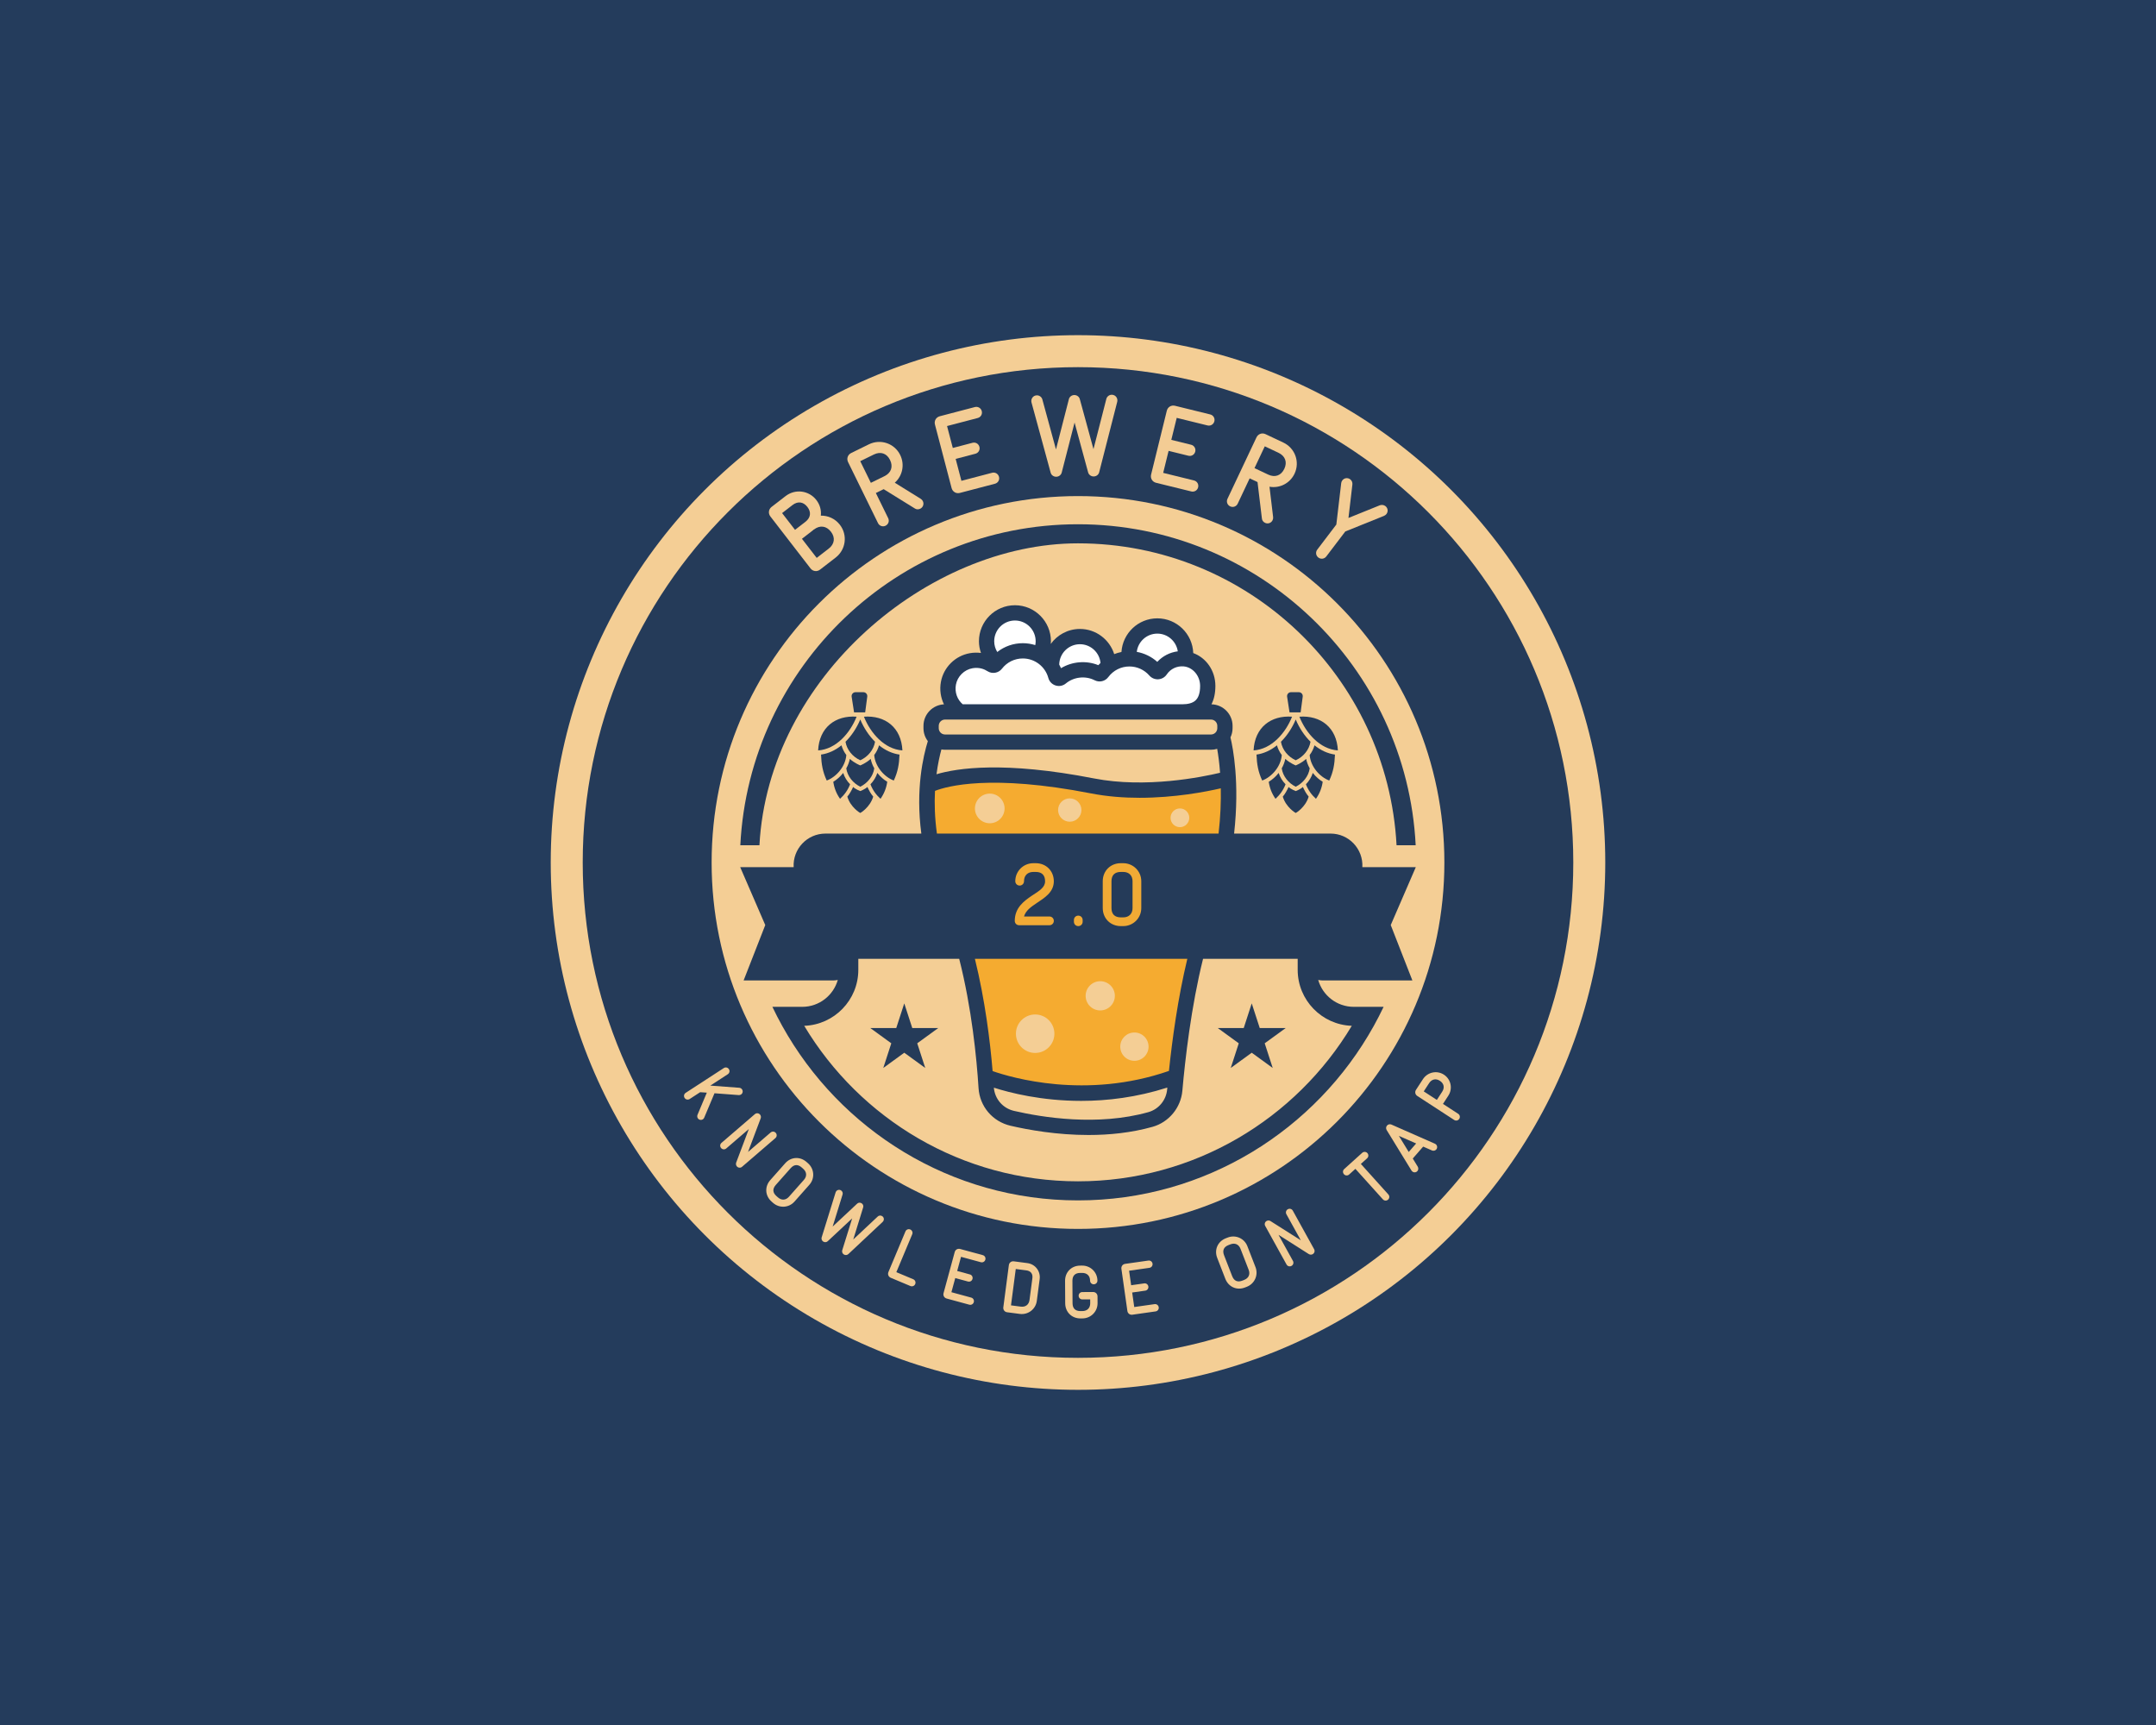 <?xml version="1.0" encoding="UTF-8" standalone="no" ?>
<!DOCTYPE svg PUBLIC "-//W3C//DTD SVG 1.1//EN" "http://www.w3.org/Graphics/SVG/1.1/DTD/svg11.dtd">
<svg xmlns="http://www.w3.org/2000/svg" xmlns:xlink="http://www.w3.org/1999/xlink" version="1.1" width="1280" height="1024" viewBox="0 0 1280 1024" xml:space="preserve">
<desc>Created with Fabric.js 5.3.0</desc>
<defs>
</defs>
<g transform="matrix(1 0 0 1 640 512)" id="background-logo"  >
<rect style="stroke: none; stroke-width: 0; stroke-dasharray: none; stroke-linecap: butt; stroke-dashoffset: 0; stroke-linejoin: miter; stroke-miterlimit: 4; fill: rgb(36,60,92); fill-rule: nonzero; opacity: 1;"  paint-order="stroke"  x="-640" y="-512" rx="0" ry="0" width="1280" height="1024" />
</g>
<g transform="matrix(1.921 0 0 1.921 640 512)" id="logo-logo"  >
<g style=""  paint-order="stroke"   >
		<g transform="matrix(0.657 0 0 0.657 0 0)"  >
<circle style="stroke: none; stroke-width: 1; stroke-dasharray: none; stroke-linecap: butt; stroke-dashoffset: 0; stroke-linejoin: miter; stroke-miterlimit: 4; fill: rgb(244,206,149); fill-rule: nonzero; opacity: 1;"  paint-order="stroke"  cx="0" cy="0" r="248.028" />
</g>
		<g transform="matrix(0.657 0 0 0.657 -0.108 22)"  >
<path style="stroke: none; stroke-width: 1; stroke-dasharray: none; stroke-linecap: butt; stroke-dashoffset: 0; stroke-linejoin: miter; stroke-miterlimit: 4; fill: rgb(245,171,48); fill-rule: nonzero; opacity: 1;"  paint-order="stroke"  transform=" translate(-349.835, -383.468)" d="M 420.784 311.611 L 367.269 316.056 L 302.469 309.217 L 278.874 314.175 C 278.874 314.175 280.755 360.339 292.381 378.804 C 304.008 397.269 307.598 451.639 307.598 451.639 C 353.419 465.318 395.992 451.639 395.992 451.639 C 395.992 451.639 397.032 416.993 409.328 381.711 C 421.625 346.428 420.784 311.611 420.784 311.611 z M 308.49 331.528 C 304.638 331.528 301.516 328.406 301.516 324.555 C 301.516 320.704 304.638 317.582 308.49 317.582 C 312.341 317.582 315.463 320.704 315.463 324.555 C 315.463 328.406 312.341 331.528 308.49 331.528 z M 329.844 439.556 C 324.848 439.556 320.797 435.505 320.797 430.508 C 320.797 425.511 324.848 421.46 329.844 421.46 C 334.842 421.46 338.892 425.511 338.892 430.508 C 338.892 435.505 334.842 439.556 329.844 439.556 z M 346.118 330.798 C 343.086 330.798 340.628 328.34 340.628 325.308 C 340.628 322.276 343.086 319.818 346.118 319.818 C 349.15 319.818 351.608 322.276 351.608 325.308 C 351.608 328.34 349.15 330.798 346.118 330.798 z M 360.463 419.562 C 356.667 419.562 353.591 416.486 353.591 412.69 C 353.591 408.895 356.667 405.818 360.463 405.818 C 364.258 405.818 367.335 408.895 367.335 412.69 C 367.335 416.486 364.258 419.562 360.463 419.562 z M 376.531 443.252 C 372.855 443.252 369.874 440.272 369.874 436.595 C 369.874 432.918 372.855 429.938 376.531 429.938 C 380.208 429.938 383.188 432.918 383.188 436.595 C 383.188 440.272 380.208 443.252 376.531 443.252 z M 397.938 333.362 C 395.505 333.362 393.534 331.391 393.534 328.959 C 393.534 326.527 395.505 324.555 397.938 324.555 C 400.37 324.555 402.342 326.527 402.342 328.959 C 402.342 331.391 400.37 333.362 397.938 333.362 z" stroke-linecap="round" />
</g>
		<g transform="matrix(0.657 0 0 0.657 -0.679 -61.82)"  >
<path style="stroke: none; stroke-width: 1; stroke-dasharray: none; stroke-linecap: butt; stroke-dashoffset: 0; stroke-linejoin: miter; stroke-miterlimit: 4; fill: rgb(255,255,255); fill-rule: nonzero; opacity: 1;"  paint-order="stroke"  transform=" translate(-348.967, -255.955)" d="M 294.741 280.086 C 294.484 279.829 284.875 270.908 291.065 261.449 C 297.255 251.991 308.49 255.038 308.49 255.038 C 308.49 255.038 302.435 243.497 311.326 235.376 C 320.216 227.254 332.356 233.409 333.723 250.251 L 339.878 251.448 C 339.878 251.448 344.153 242.899 353.129 244.523 C 362.105 246.147 365.866 255.627 365.866 255.627 L 372.791 252.959 C 372.791 252.959 374.33 236.658 388.435 237.684 C 402.541 238.71 401.002 252.959 401.002 252.959 C 401.002 252.959 411.859 262.943 408.183 275.575 L 406.473 278.205 L 295.852 278.205 L 294.741 280.086 z" stroke-linecap="round" />
</g>
		<g transform="matrix(0.657 0 0 0.657 0 -0)"  >
<path style="stroke: none; stroke-width: 1; stroke-dasharray: none; stroke-linecap: butt; stroke-dashoffset: 0; stroke-linejoin: miter; stroke-miterlimit: 4; fill: rgb(37,59,89); fill-rule: nonzero; opacity: 1;"  paint-order="stroke"  transform=" translate(-350, -350)" d="M 350 117.018 C 221.328 117.018 117.018 221.328 117.018 350 C 117.018 478.672 221.328 582.982 350 582.982 C 478.672 582.982 582.982 478.672 582.982 350 C 582.982 221.328 478.672 117.018 350 117.018 z M 350 522.343 C 254.818 522.343 177.657 445.182 177.657 350 C 177.657 254.818 254.818 177.657 350 177.657 C 445.182 177.657 522.343 254.818 522.343 350 C 522.343 445.182 445.182 522.343 350 522.343 z" stroke-linecap="round" />
</g>
		<g transform="matrix(0.657 0 0 0.657 0 -54.924)"  >
<path style="stroke: none; stroke-width: 1; stroke-dasharray: none; stroke-linecap: butt; stroke-dashoffset: 0; stroke-linejoin: miter; stroke-miterlimit: 4; fill: rgb(37,59,89); fill-rule: nonzero; opacity: 1;"  paint-order="stroke"  transform=" translate(-350, -266.445)" d="M 350 199.927 C 430.046 199.927 495.647 262.922 499.851 341.939 L 508.846 341.939 C 504.634 257.97 434.997 190.951 350 190.951 C 265.003 190.951 195.366 257.97 191.154 341.939 L 200.149 341.939 C 204.353 262.922 279.528 199.927 350 199.927 z" stroke-linecap="round" />
</g>
		<g transform="matrix(0.657 0 0 0.657 0 12.459)"  >
<path style="stroke: none; stroke-width: 1; stroke-dasharray: none; stroke-linecap: butt; stroke-dashoffset: 0; stroke-linejoin: miter; stroke-miterlimit: 4; fill: rgb(37,59,89); fill-rule: nonzero; opacity: 1;"  paint-order="stroke"  transform=" translate(-350, -368.954)" d="M 507.297 405.473 L 497.112 379.415 L 508.907 352.173 L 483.759 352.173 C 484.22 343.596 477.389 336.387 468.799 336.387 L 423.432 336.387 C 426.103 312.439 422.93 296.18 421.717 291.161 C 422.346 289.842 422.709 288.372 422.709 286.816 L 422.709 285.72 C 422.709 280.197 418.27 275.698 412.773 275.585 C 414.003 273.225 414.626 270.332 414.625 266.93 C 414.622 259.792 410.345 253.734 404.211 251.482 C 403.891 242.426 396.445 235.152 387.312 235.152 C 378.348 235.152 371.009 242.159 370.437 250.981 C 369.264 251.207 368.129 251.547 367.03 251.978 C 364.861 245.128 358.463 240.141 350.905 240.141 C 345.254 240.141 340.255 242.934 337.177 247.201 C 337.211 246.774 337.264 246.348 337.264 245.918 C 337.264 236.582 329.67 228.987 320.334 228.987 C 310.998 228.987 303.403 236.582 303.403 245.918 C 303.403 247.828 303.748 249.681 304.359 251.434 C 302.66 251.211 300.918 251.236 299.186 251.535 C 292.258 252.726 286.761 258.166 285.507 265.071 C 284.835 268.776 285.4 272.419 286.949 275.6 C 281.591 275.866 277.31 280.297 277.31 285.72 L 277.31 286.816 C 277.31 289.105 278.08 291.212 279.364 292.912 C 277.222 299.789 273.514 315.604 276.307 336.387 L 231.201 336.387 C 222.611 336.387 215.78 343.596 216.241 352.173 L 191.093 352.173 L 202.888 379.415 L 192.703 405.473 L 234.677 405.473 C 235.474 405.473 236.25 405.383 237.007 405.234 C 234.932 412.521 228.23 417.877 220.287 417.877 L 206.243 417.877 C 207.69 420.924 209.233 423.916 210.865 426.853 C 238.027 475.752 290.209 508.92 350 508.92 C 409.791 508.92 461.973 475.752 489.135 426.853 C 490.767 423.916 492.31 420.924 493.757 417.877 L 479.713 417.877 C 471.77 417.877 465.068 412.521 462.993 405.234 C 463.75 405.383 464.526 405.473 465.323 405.473 L 507.297 405.473 z M 309.829 448.097 C 308.662 434.02 306.283 414.712 301.502 395.289 L 401.43 395.289 C 396.961 413.76 394.296 433.526 392.781 448.021 C 353.643 461.608 318.458 451.119 309.829 448.097 z M 392.02 455.849 C 391.995 456.123 391.966 456.427 391.943 456.696 C 391.498 461.745 387.952 466.047 383.116 467.404 C 359.247 474.103 333.265 469.909 319.902 466.818 C 314.64 465.599 310.87 461.224 310.42 455.896 C 317.953 458.311 332.788 462.114 351.521 462.114 C 363.691 462.114 377.509 460.487 392.02 455.849 z M 387.312 242.333 C 392.206 242.333 396.25 245.963 396.939 250.669 C 393.248 251.134 389.821 252.876 387.293 255.627 C 384.573 253.184 381.231 251.561 377.651 250.919 C 378.231 246.093 382.331 242.333 387.312 242.333 z M 350.905 247.322 C 355.962 247.322 360.115 251.199 360.591 256.134 C 360.241 256.474 359.888 256.81 359.561 257.179 C 353.922 254.873 347.234 255.426 342.02 258.595 C 341.765 258.011 341.472 257.45 341.164 256.899 C 341.258 251.603 345.587 247.322 350.905 247.322 z M 320.334 236.168 C 325.71 236.168 330.083 240.542 330.083 245.918 C 330.083 246.531 330.014 247.141 329.898 247.741 C 328.036 247.156 326.068 246.839 324.043 246.839 C 319.606 246.839 315.422 248.326 312.02 250.987 C 311.096 249.477 310.584 247.736 310.584 245.918 C 310.584 240.542 314.958 236.168 320.334 236.168 z M 292.573 266.355 C 293.278 262.466 296.498 259.282 300.404 258.611 C 303.57 258.066 305.965 259.071 307.415 260.007 C 309.619 261.43 312.606 260.925 314.216 258.85 C 316.596 255.78 320.178 254.02 324.043 254.02 C 329.644 254.02 334.58 257.791 336.047 263.192 C 336.504 264.875 337.778 266.195 339.454 266.725 C 341.127 267.256 342.925 266.905 344.266 265.792 C 348.001 262.684 353.461 262.053 357.815 264.27 C 360.05 265.412 362.756 264.781 364.246 262.787 C 366.625 259.609 370.252 257.787 374.199 257.787 C 377.78 257.787 381.189 259.339 383.556 262.046 C 384.63 263.271 386.168 263.909 387.781 263.813 C 389.406 263.709 390.864 262.866 391.782 261.5 C 393.534 258.893 396.571 257.475 399.721 257.752 C 404.05 258.159 407.442 262.191 407.444 266.933 C 407.445 270.233 406.673 272.568 405.148 273.876 C 403.833 275.003 401.769 275.575 399.015 275.575 L 295.773 275.575 C 293.152 273.313 291.934 269.872 292.573 266.355 z M 284.491 285.72 C 284.491 284.086 285.82 282.756 287.454 282.756 L 412.564 282.756 C 414.198 282.756 415.528 284.086 415.528 285.72 L 415.528 286.816 C 415.528 288.45 414.198 289.781 412.564 289.781 L 287.454 289.781 C 285.82 289.781 284.491 288.45 284.491 286.816 L 284.491 285.72 z M 285.746 296.806 C 286.303 296.901 286.871 296.962 287.454 296.962 L 412.564 296.962 C 413.574 296.962 414.548 296.809 415.47 296.532 C 415.95 299.255 416.486 303.049 416.833 307.785 C 408.296 309.816 381.824 315.19 357.552 310.452 C 315.269 302.203 293.097 305.602 283.436 308.482 C 284.078 303.578 284.975 299.624 285.746 296.806 z M 282.73 316.306 C 288.325 314.105 309.003 308.295 356.177 317.5 C 363.821 318.992 371.586 319.556 378.976 319.556 C 395.497 319.556 410.108 316.729 417.17 315.097 C 417.294 321.195 417.044 328.356 416.128 336.387 L 283.637 336.387 C 282.597 328.972 282.425 322.2 282.73 316.306 z M 478.791 426.806 C 452.545 470.577 404.645 499.944 350 499.944 C 295.355 499.944 247.455 470.577 221.209 426.806 C 235.322 426.315 246.66 414.712 246.66 400.48 L 246.66 395.289 L 294.119 395.289 C 300.005 418.482 302.316 441.855 303.216 456.091 C 303.763 464.732 309.817 471.853 318.282 473.813 C 326.764 475.779 340.104 478.158 354.945 478.158 C 364.654 478.158 375.006 477.139 385.057 474.318 C 392.749 472.158 398.391 465.33 399.095 457.327 C 400.382 442.709 403.218 417.76 408.826 395.289 L 453.34 395.289 L 453.34 400.48 C 453.34 414.712 464.678 426.315 478.791 426.806 z" stroke-linecap="round" />
</g>
		<g transform="matrix(0.657 0 0 0.657 -53.693 53.515)"  >
<polygon style="stroke: none; stroke-width: 1; stroke-dasharray: none; stroke-linecap: butt; stroke-dashoffset: 0; stroke-linejoin: miter; stroke-miterlimit: 4; fill: rgb(37,59,89); fill-rule: nonzero; opacity: 1;"  paint-order="stroke"  points="-0,-15.189 3.77,-3.585 15.97,-3.585 6.1,3.585 9.87,15.189 -0,8.018 -9.87,15.189 -6.1,3.585 -15.97,-3.585 -3.77,-3.585 " />
</g>
		<g transform="matrix(0.657 0 0 0.657 53.693 53.515)"  >
<polygon style="stroke: none; stroke-width: 1; stroke-dasharray: none; stroke-linecap: butt; stroke-dashoffset: 0; stroke-linejoin: miter; stroke-miterlimit: 4; fill: rgb(37,59,89); fill-rule: nonzero; opacity: 1;"  paint-order="stroke"  points="0,-15.189 3.77,-3.585 15.97,-3.585 6.1,3.585 9.87,15.189 0,8.018 -9.87,15.189 -6.1,3.585 -15.97,-3.585 -3.77,-3.585 " />
</g>
		<g transform="matrix(0.657 0 0 0.657 -74.368 -39.868)"  >
<path style="stroke: none; stroke-width: 1; stroke-dasharray: none; stroke-linecap: butt; stroke-dashoffset: 0; stroke-linejoin: miter; stroke-miterlimit: 4; fill: rgb(37,59,89); fill-rule: nonzero; opacity: 1;"  paint-order="stroke"  transform=" translate(-236.864, -289.349)" d="M 245.913 281.446 C 235.864 280.74 228.33 286.571 227.815 297.309 C 236.336 296.735 242.885 289.077 245.913 281.446 z" stroke-linecap="round" />
</g>
		<g transform="matrix(0.657 0 0 0.657 -67.29 -37.892)"  >
<path style="stroke: none; stroke-width: 1; stroke-dasharray: none; stroke-linecap: butt; stroke-dashoffset: 0; stroke-linejoin: miter; stroke-miterlimit: 4; fill: rgb(37,59,89); fill-rule: nonzero; opacity: 1;"  paint-order="stroke"  transform=" translate(-247.632, -292.355)" d="M 247.632 301.943 C 251.233 300.307 253.941 297.061 254.584 293.231 C 251.738 290.424 249.293 286.742 247.632 282.767 C 245.971 286.742 243.526 290.424 240.681 293.231 C 241.323 297.061 244.032 300.307 247.632 301.943 z" stroke-linecap="round" />
</g>
		<g transform="matrix(0.657 0 0 0.657 -75.507 -30.772)"  >
<path style="stroke: none; stroke-width: 1; stroke-dasharray: none; stroke-linecap: butt; stroke-dashoffset: 0; stroke-linejoin: miter; stroke-miterlimit: 4; fill: rgb(37,59,89); fill-rule: nonzero; opacity: 1;"  paint-order="stroke"  transform=" translate(-235.132, -303.187)" d="M 241.079 299.467 C 240.036 298.095 239.263 296.55 238.808 294.907 C 235.839 297.305 232.561 298.79 229.184 299.265 C 229.349 303.777 229.964 307.388 231.869 311.467 C 236.343 309.802 240.681 304.898 241.079 299.467 z" stroke-linecap="round" />
</g>
		<g transform="matrix(0.657 0 0 0.657 -67.29 -27.719)"  >
<path style="stroke: none; stroke-width: 1; stroke-dasharray: none; stroke-linecap: butt; stroke-dashoffset: 0; stroke-linejoin: miter; stroke-miterlimit: 4; fill: rgb(37,59,89); fill-rule: nonzero; opacity: 1;"  paint-order="stroke"  transform=" translate(-247.632, -307.831)" d="M 242.727 301.286 C 242.422 302.807 241.855 304.302 241.049 305.729 C 241.576 309.457 244.229 312.707 247.632 314.376 C 251.035 312.707 253.688 309.457 254.215 305.729 C 253.409 304.302 252.843 302.807 252.537 301.286 C 250.335 303.319 247.632 304.357 247.632 304.357 C 247.632 304.357 244.929 303.319 242.727 301.286 z" stroke-linecap="round" />
</g>
		<g transform="matrix(0.657 0 0 0.657 -73.033 -23.685)"  >
<path style="stroke: none; stroke-width: 1; stroke-dasharray: none; stroke-linecap: butt; stroke-dashoffset: 0; stroke-linejoin: miter; stroke-miterlimit: 4; fill: rgb(37,59,89); fill-rule: nonzero; opacity: 1;"  paint-order="stroke"  transform=" translate(-238.896, -313.968)" d="M 239.609 307.88 C 239.563 307.939 239.519 307.998 239.472 308.057 C 238.174 309.677 236.617 311.045 234.943 312.056 C 235.377 315.006 236.423 317.637 238.12 320.055 C 240.246 318.137 241.824 315.89 242.848 313.226 C 241.336 311.691 240.222 309.853 239.609 307.88 z" stroke-linecap="round" />
</g>
		<g transform="matrix(0.657 0 0 0.657 -60.212 -39.868)"  >
<path style="stroke: none; stroke-width: 1; stroke-dasharray: none; stroke-linecap: butt; stroke-dashoffset: 0; stroke-linejoin: miter; stroke-miterlimit: 4; fill: rgb(37,59,89); fill-rule: nonzero; opacity: 1;"  paint-order="stroke"  transform=" translate(-258.4, -289.349)" d="M 267.449 297.309 C 266.934 286.571 259.4 280.74 249.351 281.446 C 252.379 289.077 258.928 296.735 267.449 297.309 z" stroke-linecap="round" />
</g>
		<g transform="matrix(0.657 0 0 0.657 -59.073 -30.772)"  >
<path style="stroke: none; stroke-width: 1; stroke-dasharray: none; stroke-linecap: butt; stroke-dashoffset: 0; stroke-linejoin: miter; stroke-miterlimit: 4; fill: rgb(37,59,89); fill-rule: nonzero; opacity: 1;"  paint-order="stroke"  transform=" translate(-260.133, -303.187)" d="M 254.185 299.467 C 254.584 304.898 258.921 309.802 263.395 311.467 C 265.3 307.388 265.915 303.777 266.08 299.265 C 262.703 298.79 259.425 297.305 256.456 294.907 C 256.001 296.55 255.228 298.095 254.185 299.467 z" stroke-linecap="round" />
</g>
		<g transform="matrix(0.657 0 0 0.657 -67.29 -19.323)"  >
<path style="stroke: none; stroke-width: 1; stroke-dasharray: none; stroke-linecap: butt; stroke-dashoffset: 0; stroke-linejoin: miter; stroke-miterlimit: 4; fill: rgb(37,59,89); fill-rule: nonzero; opacity: 1;"  paint-order="stroke"  transform=" translate(-247.632, -320.605)" d="M 247.632 316.422 C 247.632 316.422 245.392 315.582 244.275 314.492 C 243.512 316.125 242.684 317.682 241.542 319.029 C 243.04 324.073 247.568 326.736 247.632 326.717 C 247.696 326.736 252.224 324.073 253.722 319.029 C 252.58 317.682 251.752 316.125 250.989 314.492 C 249.872 315.582 247.632 316.422 247.632 316.422 z" stroke-linecap="round" />
</g>
		<g transform="matrix(0.657 0 0 0.657 -61.547 -23.685)"  >
<path style="stroke: none; stroke-width: 1; stroke-dasharray: none; stroke-linecap: butt; stroke-dashoffset: 0; stroke-linejoin: miter; stroke-miterlimit: 4; fill: rgb(37,59,89); fill-rule: nonzero; opacity: 1;"  paint-order="stroke"  transform=" translate(-256.368, -313.968)" d="M 255.792 308.057 C 255.745 307.998 255.701 307.939 255.655 307.88 C 255.042 309.853 253.929 311.691 252.416 313.226 C 253.44 315.89 255.018 318.137 257.144 320.055 C 258.841 317.637 259.887 315.006 260.321 312.056 C 258.648 311.045 257.09 309.677 255.792 308.057 z" stroke-linecap="round" />
</g>
		<g transform="matrix(0.657 0 0 0.657 -67.544 -49.509)"  >
<path style="stroke: none; stroke-width: 1; stroke-dasharray: none; stroke-linecap: butt; stroke-dashoffset: 0; stroke-linejoin: miter; stroke-miterlimit: 4; fill: rgb(37,59,89); fill-rule: nonzero; opacity: 1;"  paint-order="stroke"  transform=" translate(-247.247, -274.682)" d="M 249.939 279.426 L 244.717 279.426 L 243.579 272.054 C 243.407 270.942 244.268 269.938 245.393 269.938 L 249.1 269.938 C 250.21 269.938 251.066 270.915 250.92 272.015 L 249.939 279.426 z" stroke-linecap="round" />
</g>
		<g transform="matrix(0.657 0 0 0.657 60.212 -39.868)"  >
<path style="stroke: none; stroke-width: 1; stroke-dasharray: none; stroke-linecap: butt; stroke-dashoffset: 0; stroke-linejoin: miter; stroke-miterlimit: 4; fill: rgb(37,59,89); fill-rule: nonzero; opacity: 1;"  paint-order="stroke"  transform=" translate(-441.6, -289.349)" d="M 450.649 281.446 C 440.6 280.74 433.066 286.571 432.551 297.309 C 441.072 296.735 447.621 289.077 450.649 281.446 z" stroke-linecap="round" />
</g>
		<g transform="matrix(0.657 0 0 0.657 67.29 -37.892)"  >
<path style="stroke: none; stroke-width: 1; stroke-dasharray: none; stroke-linecap: butt; stroke-dashoffset: 0; stroke-linejoin: miter; stroke-miterlimit: 4; fill: rgb(37,59,89); fill-rule: nonzero; opacity: 1;"  paint-order="stroke"  transform=" translate(-452.368, -292.355)" d="M 452.368 301.943 C 455.968 300.307 458.677 297.061 459.319 293.231 C 456.474 290.424 454.028 286.742 452.368 282.767 C 450.707 286.742 448.262 290.424 445.416 293.231 C 446.059 297.061 448.767 300.307 452.368 301.943 z" stroke-linecap="round" />
</g>
		<g transform="matrix(0.657 0 0 0.657 59.073 -30.772)"  >
<path style="stroke: none; stroke-width: 1; stroke-dasharray: none; stroke-linecap: butt; stroke-dashoffset: 0; stroke-linejoin: miter; stroke-miterlimit: 4; fill: rgb(37,59,89); fill-rule: nonzero; opacity: 1;"  paint-order="stroke"  transform=" translate(-439.867, -303.187)" d="M 445.815 299.467 C 444.772 298.095 443.999 296.55 443.544 294.907 C 440.575 297.305 437.297 298.79 433.92 299.265 C 434.085 303.777 434.7 307.388 436.605 311.467 C 441.079 309.802 445.416 304.898 445.815 299.467 z" stroke-linecap="round" />
</g>
		<g transform="matrix(0.657 0 0 0.657 67.29 -27.719)"  >
<path style="stroke: none; stroke-width: 1; stroke-dasharray: none; stroke-linecap: butt; stroke-dashoffset: 0; stroke-linejoin: miter; stroke-miterlimit: 4; fill: rgb(37,59,89); fill-rule: nonzero; opacity: 1;"  paint-order="stroke"  transform=" translate(-452.368, -307.831)" d="M 447.463 301.286 C 447.157 302.807 446.591 304.302 445.785 305.729 C 446.312 309.457 448.965 312.707 452.368 314.376 C 455.771 312.707 458.424 309.457 458.951 305.729 C 458.145 304.302 457.578 302.807 457.273 301.286 C 455.071 303.319 452.368 304.357 452.368 304.357 C 452.368 304.357 449.665 303.319 447.463 301.286 z" stroke-linecap="round" />
</g>
		<g transform="matrix(0.657 0 0 0.657 61.548 -23.685)"  >
<path style="stroke: none; stroke-width: 1; stroke-dasharray: none; stroke-linecap: butt; stroke-dashoffset: 0; stroke-linejoin: miter; stroke-miterlimit: 4; fill: rgb(37,59,89); fill-rule: nonzero; opacity: 1;"  paint-order="stroke"  transform=" translate(-443.632, -313.968)" d="M 444.345 307.88 C 444.299 307.939 444.255 307.998 444.208 308.057 C 442.91 309.677 441.352 311.045 439.679 312.056 C 440.113 315.006 441.159 317.637 442.856 320.055 C 444.982 318.137 446.56 315.89 447.584 313.226 C 446.071 311.691 444.958 309.853 444.345 307.88 z" stroke-linecap="round" />
</g>
		<g transform="matrix(0.657 0 0 0.657 74.368 -39.868)"  >
<path style="stroke: none; stroke-width: 1; stroke-dasharray: none; stroke-linecap: butt; stroke-dashoffset: 0; stroke-linejoin: miter; stroke-miterlimit: 4; fill: rgb(37,59,89); fill-rule: nonzero; opacity: 1;"  paint-order="stroke"  transform=" translate(-463.136, -289.349)" d="M 472.185 297.309 C 471.67 286.571 464.136 280.74 454.087 281.446 C 457.115 289.077 463.664 296.735 472.185 297.309 z" stroke-linecap="round" />
</g>
		<g transform="matrix(0.657 0 0 0.657 75.507 -30.772)"  >
<path style="stroke: none; stroke-width: 1; stroke-dasharray: none; stroke-linecap: butt; stroke-dashoffset: 0; stroke-linejoin: miter; stroke-miterlimit: 4; fill: rgb(37,59,89); fill-rule: nonzero; opacity: 1;"  paint-order="stroke"  transform=" translate(-464.868, -303.187)" d="M 458.921 299.467 C 459.319 304.898 463.657 309.802 468.131 311.467 C 470.036 307.388 470.651 303.777 470.816 299.265 C 467.439 298.79 464.161 297.305 461.192 294.907 C 460.737 296.55 459.964 298.095 458.921 299.467 z" stroke-linecap="round" />
</g>
		<g transform="matrix(0.657 0 0 0.657 67.29 -19.323)"  >
<path style="stroke: none; stroke-width: 1; stroke-dasharray: none; stroke-linecap: butt; stroke-dashoffset: 0; stroke-linejoin: miter; stroke-miterlimit: 4; fill: rgb(37,59,89); fill-rule: nonzero; opacity: 1;"  paint-order="stroke"  transform=" translate(-452.368, -320.605)" d="M 452.368 316.422 C 452.368 316.422 450.128 315.582 449.011 314.492 C 448.248 316.125 447.42 317.682 446.278 319.029 C 447.776 324.073 452.304 326.736 452.368 326.717 C 452.432 326.736 456.96 324.073 458.458 319.029 C 457.316 317.682 456.488 316.125 455.725 314.492 C 454.608 315.582 452.368 316.422 452.368 316.422 z" stroke-linecap="round" />
</g>
		<g transform="matrix(0.657 0 0 0.657 73.033 -23.685)"  >
<path style="stroke: none; stroke-width: 1; stroke-dasharray: none; stroke-linecap: butt; stroke-dashoffset: 0; stroke-linejoin: miter; stroke-miterlimit: 4; fill: rgb(37,59,89); fill-rule: nonzero; opacity: 1;"  paint-order="stroke"  transform=" translate(-461.104, -313.968)" d="M 460.528 308.057 C 460.481 307.998 460.437 307.939 460.391 307.88 C 459.778 309.853 458.664 311.691 457.152 313.226 C 458.176 315.89 459.753 318.137 461.88 320.055 C 463.577 317.637 464.623 315.006 465.057 312.056 C 463.384 311.045 461.826 309.677 460.528 308.057 z" stroke-linecap="round" />
</g>
		<g transform="matrix(0.657 0 0 0.657 67.037 -49.509)"  >
<path style="stroke: none; stroke-width: 1; stroke-dasharray: none; stroke-linecap: butt; stroke-dashoffset: 0; stroke-linejoin: miter; stroke-miterlimit: 4; fill: rgb(37,59,89); fill-rule: nonzero; opacity: 1;"  paint-order="stroke"  transform=" translate(-451.983, -274.682)" d="M 454.675 279.426 L 449.453 279.426 L 448.315 272.054 C 448.143 270.942 449.003 269.938 450.129 269.938 L 453.836 269.938 C 454.946 269.938 455.802 270.915 455.656 272.015 L 454.675 279.426 z" stroke-linecap="round" />
</g>
</g>
</g>
<g transform="matrix(1.52 -1.174 1.174 1.52 481.004 312.934)" id="text-logo-0"  >
<g style=""  paint-order="stroke"   >
		<g transform="matrix(1 0 0 1 0 0)" id="text-logo-0-path-0"  >
<path style="stroke: none; stroke-width: 0; stroke-dasharray: none; stroke-linecap: butt; stroke-dashoffset: 0; stroke-linejoin: miter; stroke-miterlimit: 4; fill: rgb(243,204,148); fill-rule: nonzero; opacity: 1;"  paint-order="stroke"  transform=" translate(-9.295, 12.25)" d="M 1.58 -2.1 C 1.58 -0.91 2.49 0 3.68 0 L 9.77 0 C 13.79 0 17.01 -3.22 17.01 -7.21 C 17.01 -9.63 15.86 -11.73 14.07 -13.06 C 15.23 -14.25 15.93 -15.89 15.93 -17.71 C 15.93 -21.49 12.92 -24.5 9.14 -24.5 L 3.68 -24.5 C 2.49 -24.5 1.58 -23.59 1.58 -22.4 Z M 5.08 -3.5 L 5.08 -10.96 L 9.14 -10.96 C 9.35 -10.96 9.56 -10.96 9.77 -10.99 L 9.77 -10.96 C 12.08 -10.96 13.51 -9.52 13.51 -7.21 C 13.51 -4.94 12.08 -3.5 9.77 -3.5 Z M 5.08 -14.46 L 5.08 -21 L 9.14 -21 C 11.2 -21 12.43 -19.78 12.43 -17.71 C 12.43 -15.68 11.2 -14.46 9.14 -14.46 Z" stroke-linecap="round" />
</g>
</g>
</g>
<g transform="matrix(1.725 -0.846 0.846 1.725 525.542 285.599)" id="text-logo-1"  >
<g style=""  paint-order="stroke"   >
		<g transform="matrix(1 0 0 1 0 0)" id="text-logo-1-path-0"  >
<path style="stroke: none; stroke-width: 0; stroke-dasharray: none; stroke-linecap: butt; stroke-dashoffset: 0; stroke-linejoin: miter; stroke-miterlimit: 4; fill: rgb(243,204,148); fill-rule: nonzero; opacity: 1;"  paint-order="stroke"  transform=" translate(-9.295, 12.075)" d="M 1.58 -1.4 C 1.58 -0.42 2.35 0.35 3.33 0.35 C 4.31 0.35 5.08 -0.42 5.08 -1.4 L 5.08 -10.05 L 7.77 -10.05 L 13.79 -0.46 C 14.07 0.04 14.63 0.35 15.26 0.35 C 16.24 0.35 17.01 -0.42 17.01 -1.4 C 17.01 -1.75 16.91 -2.07 16.73 -2.35 L 11.73 -10.33 C 14.81 -11.17 17.01 -13.97 17.01 -17.29 C 17.01 -21.28 13.79 -24.5 9.77 -24.5 L 3.68 -24.5 C 2.49 -24.5 1.58 -23.59 1.58 -22.4 Z M 5.08 -13.55 L 5.08 -21 L 9.77 -21 C 12.08 -21 13.51 -19.57 13.51 -17.29 C 13.51 -14.98 12.08 -13.55 9.77 -13.55 Z" stroke-linecap="round" />
</g>
</g>
</g>
<g transform="matrix(1.858 -0.487 0.487 1.858 573.999 267.208)" id="text-logo-2"  >
<g style=""  paint-order="stroke"   >
		<g transform="matrix(1 0 0 1 0 0)" id="text-logo-2-path-0"  >
<path style="stroke: none; stroke-width: 0; stroke-dasharray: none; stroke-linecap: butt; stroke-dashoffset: 0; stroke-linejoin: miter; stroke-miterlimit: 4; fill: rgb(243,204,148); fill-rule: nonzero; opacity: 1;"  paint-order="stroke"  transform=" translate(-9.105, 12.25)" d="M 14.88 -3.5 L 5.08 -3.5 L 5.08 -10.5 L 11.38 -10.5 C 12.36 -10.5 13.13 -11.27 13.13 -12.25 C 13.13 -13.23 12.36 -14 11.38 -14 L 5.08 -14 L 5.08 -21 L 14.88 -21 C 15.86 -21 16.63 -21.77 16.63 -22.75 C 16.63 -23.73 15.86 -24.5 14.88 -24.5 L 3.68 -24.5 C 2.49 -24.5 1.58 -23.59 1.58 -22.4 L 1.58 -2.1 C 1.58 -0.91 2.49 0 3.68 0 L 14.88 0 C 15.86 0 16.63 -0.77 16.63 -1.75 C 16.63 -2.73 15.86 -3.5 14.88 -3.5 Z" stroke-linecap="round" />
</g>
</g>
</g>
<g transform="matrix(1.921 -0.015 0.015 1.921 637.998 258.709)" id="text-logo-3"  >
<g style=""  paint-order="stroke"   >
		<g transform="matrix(1 0 0 1 0 0)" id="text-logo-3-path-0"  >
<path style="stroke: none; stroke-width: 0; stroke-dasharray: none; stroke-linecap: butt; stroke-dashoffset: 0; stroke-linejoin: miter; stroke-miterlimit: 4; fill: rgb(243,204,148); fill-rule: nonzero; opacity: 1;"  paint-order="stroke"  transform=" translate(-14.895, 12.25)" d="M 10.82 -0.95 L 14.91 -16.35 L 18.97 -0.95 C 19.15 -0.21 19.85 0.35 20.65 0.35 C 20.65 0.35 20.69 0.35 20.69 0.35 L 20.72 0.35 C 21.53 0.35 22.23 -0.21 22.4 -0.95 L 28.14 -22.65 C 28.42 -23.73 27.65 -24.85 26.46 -24.85 C 25.66 -24.85 24.96 -24.29 24.78 -23.56 L 20.69 -8.09 L 16.59 -23.56 C 16.42 -24.29 15.72 -24.85 14.91 -24.85 C 14.91 -24.85 14.91 -24.85 14.91 -24.85 L 14.88 -24.85 C 14.07 -24.85 13.37 -24.29 13.2 -23.56 L 9.1 -8.09 L 5.01 -23.56 C 4.83 -24.29 4.13 -24.85 3.33 -24.85 C 2.14 -24.85 1.37 -23.73 1.65 -22.65 L 7.39 -0.95 C 7.56 -0.21 8.26 0.35 9.07 0.35 C 9.07 0.35 9.1 0.35 9.1 0.35 L 9.14 0.35 C 9.94 0.35 10.64 -0.21 10.82 -0.95 Z" stroke-linecap="round" />
</g>
</g>
</g>
<g transform="matrix(1.866 0.459 -0.459 1.866 702.1 266.227)" id="text-logo-4"  >
<g style=""  paint-order="stroke"   >
		<g transform="matrix(1 0 0 1 0 0)" id="text-logo-4-path-0"  >
<path style="stroke: none; stroke-width: 0; stroke-dasharray: none; stroke-linecap: butt; stroke-dashoffset: 0; stroke-linejoin: miter; stroke-miterlimit: 4; fill: rgb(243,204,148); fill-rule: nonzero; opacity: 1;"  paint-order="stroke"  transform=" translate(-9.105, 12.25)" d="M 14.88 -3.5 L 5.08 -3.5 L 5.08 -10.5 L 11.38 -10.5 C 12.36 -10.5 13.13 -11.27 13.13 -12.25 C 13.13 -13.23 12.36 -14 11.38 -14 L 5.08 -14 L 5.08 -21 L 14.88 -21 C 15.86 -21 16.63 -21.77 16.63 -22.75 C 16.63 -23.73 15.86 -24.5 14.88 -24.5 L 3.68 -24.5 C 2.49 -24.5 1.58 -23.59 1.58 -22.4 L 1.58 -2.1 C 1.58 -0.91 2.49 0 3.68 0 L 14.88 0 C 15.86 0 16.63 -0.77 16.63 -1.75 C 16.63 -2.73 15.86 -3.5 14.88 -3.5 Z" stroke-linecap="round" />
</g>
</g>
</g>
<g transform="matrix(1.737 0.82 -0.82 1.737 750.893 283.904)" id="text-logo-5"  >
<g style=""  paint-order="stroke"   >
		<g transform="matrix(1 0 0 1 0 0)" id="text-logo-5-path-0"  >
<path style="stroke: none; stroke-width: 0; stroke-dasharray: none; stroke-linecap: butt; stroke-dashoffset: 0; stroke-linejoin: miter; stroke-miterlimit: 4; fill: rgb(243,204,148); fill-rule: nonzero; opacity: 1;"  paint-order="stroke"  transform=" translate(-9.295, 12.075)" d="M 1.58 -1.4 C 1.58 -0.42 2.35 0.35 3.33 0.35 C 4.31 0.35 5.08 -0.42 5.08 -1.4 L 5.08 -10.05 L 7.77 -10.05 L 13.79 -0.46 C 14.07 0.04 14.63 0.35 15.26 0.35 C 16.24 0.35 17.01 -0.42 17.01 -1.4 C 17.01 -1.75 16.91 -2.07 16.73 -2.35 L 11.73 -10.33 C 14.81 -11.17 17.01 -13.97 17.01 -17.29 C 17.01 -21.28 13.79 -24.5 9.77 -24.5 L 3.68 -24.5 C 2.49 -24.5 1.58 -23.59 1.58 -22.4 Z M 5.08 -13.55 L 5.08 -21 L 9.77 -21 C 12.08 -21 13.51 -19.57 13.51 -17.29 C 13.51 -14.98 12.08 -13.55 9.77 -13.55 Z" stroke-linecap="round" />
</g>
</g>
</g>
<g transform="matrix(1.529 1.163 -1.163 1.529 797.402 311.744)" id="text-logo-6"  >
<g style=""  paint-order="stroke"   >
		<g transform="matrix(1 0 0 1 0 0)" id="text-logo-6-path-0"  >
<path style="stroke: none; stroke-width: 0; stroke-dasharray: none; stroke-linecap: butt; stroke-dashoffset: 0; stroke-linejoin: miter; stroke-miterlimit: 4; fill: rgb(243,204,148); fill-rule: nonzero; opacity: 1;"  paint-order="stroke"  transform=" translate(-10.155, 12.25)" d="M 11.87 -1.4 L 11.87 -11.1 L 18.48 -22.19 C 18.62 -22.47 18.73 -22.79 18.73 -23.1 C 18.73 -24.08 17.96 -24.85 16.98 -24.85 C 16.35 -24.85 15.79 -24.5 15.47 -24.01 L 10.12 -15.02 L 4.83 -23.98 C 4.52 -24.5 3.96 -24.85 3.33 -24.85 C 2.35 -24.85 1.58 -24.08 1.58 -23.1 C 1.58 -22.79 1.68 -22.47 1.82 -22.23 L 8.37 -11.13 L 8.37 -1.4 C 8.37 -0.42 9.14 0.35 10.12 0.35 C 11.1 0.35 11.87 -0.42 11.87 -1.4 Z" stroke-linecap="round" />
</g>
</g>
</g>
<g transform="matrix(1.047 1.611 -1.611 1.047 423.51 649.234)" id="tagline-64c9ee16-0d85-4745-a045-ba334303fad9-logo-0"  >
<g style=""  paint-order="stroke"   >
		<g transform="matrix(1 0 0 1 0 0)" id="tagline-64c9ee16-0d85-4745-a045-ba334303fad9-logo-0-path-0"  >
<path style="stroke: none; stroke-width: 0; stroke-dasharray: none; stroke-linecap: butt; stroke-dashoffset: 0; stroke-linejoin: miter; stroke-miterlimit: 4; fill: rgb(243,204,148); fill-rule: nonzero; opacity: 1;"  paint-order="stroke"  transform=" translate(-5.895, 7.93)" d="M 3.29 -0.91 L 3.29 -4.76 L 4.53 -6.41 L 8.7 -0.27 C 8.91 0.02 9.25 0.23 9.63 0.23 C 10.27 0.23 10.77 -0.27 10.77 -0.91 C 10.77 -1.13 10.7 -1.36 10.56 -1.54 L 6.01 -8.25 C 6.01 -8.27 5.98 -8.27 5.98 -8.3 L 10.54 -14.28 C 10.68 -14.46 10.77 -14.71 10.77 -14.96 C 10.77 -15.59 10.27 -16.09 9.63 -16.09 C 9.27 -16.09 8.93 -15.91 8.73 -15.64 L 3.29 -8.5 L 3.29 -14.96 C 3.29 -15.59 2.79 -16.09 2.15 -16.09 C 1.52 -16.09 1.02 -15.59 1.02 -14.96 L 1.02 -0.91 C 1.02 -0.27 1.52 0.23 2.15 0.23 C 2.79 0.23 3.29 -0.27 3.29 -0.91 Z" stroke-linecap="round" />
</g>
</g>
</g>
<g transform="matrix(1.253 1.456 -1.456 1.253 444.345 677.015)" id="tagline-64c9ee16-0d85-4745-a045-ba334303fad9-logo-1"  >
<g style=""  paint-order="stroke"   >
		<g transform="matrix(1 0 0 1 0 0)" id="tagline-64c9ee16-0d85-4745-a045-ba334303fad9-logo-1-path-0"  >
<path style="stroke: none; stroke-width: 0; stroke-dasharray: none; stroke-linecap: butt; stroke-dashoffset: 0; stroke-linejoin: miter; stroke-miterlimit: 4; fill: rgb(243,204,148); fill-rule: nonzero; opacity: 1;"  paint-order="stroke"  transform=" translate(-5.895, 7.935)" d="M 3.29 -1.13 L 3.29 -10.34 L 8.61 -0.59 C 8.82 -0.25 9.18 0 9.61 0 C 9.61 0 9.61 0 9.63 0 C 10.27 0 10.77 -0.5 10.77 -1.13 L 10.77 -14.73 C 10.77 -15.37 10.27 -15.87 9.63 -15.87 C 9 -15.87 8.5 -15.37 8.5 -14.73 L 8.5 -5.53 L 3.17 -15.28 C 2.97 -15.62 2.61 -15.87 2.18 -15.87 C 2.18 -15.87 2.18 -15.87 2.18 -15.87 L 2.15 -15.87 C 1.52 -15.87 1.02 -15.37 1.02 -14.73 L 1.02 -1.13 C 1.02 -0.5 1.52 0 2.15 0 C 2.79 0 3.29 -0.5 3.29 -1.13 Z" stroke-linecap="round" />
</g>
</g>
</g>
<g transform="matrix(1.438 1.274 -1.274 1.438 468.908 701.927)" id="tagline-64c9ee16-0d85-4745-a045-ba334303fad9-logo-2"  >
<g style=""  paint-order="stroke"   >
		<g transform="matrix(1 0 0 1 0 0)" id="tagline-64c9ee16-0d85-4745-a045-ba334303fad9-logo-2-path-0"  >
<path style="stroke: none; stroke-width: 0; stroke-dasharray: none; stroke-linecap: butt; stroke-dashoffset: 0; stroke-linejoin: miter; stroke-miterlimit: 4; fill: rgb(243,204,148); fill-rule: nonzero; opacity: 1;"  paint-order="stroke"  transform=" translate(-6.02, 7.93)" d="M 11.02 -4.44 L 11.02 -11.42 C 11.02 -14.01 8.93 -16.09 6.32 -16.09 L 5.71 -16.09 C 3.01 -16.09 1.02 -14.1 1.02 -11.4 L 1.02 -4.47 C 1.02 -1.77 3.01 0.23 5.71 0.23 L 6.32 0.23 C 8.93 0.23 11.02 -1.86 11.02 -4.44 Z M 3.29 -4.47 L 3.29 -11.4 C 3.29 -12.99 4.13 -13.83 5.71 -13.83 L 6.32 -13.83 C 7.82 -13.83 8.75 -12.9 8.75 -11.42 L 8.75 -4.44 C 8.75 -2.97 7.82 -2.04 6.32 -2.04 L 5.71 -2.04 C 4.13 -2.04 3.29 -2.88 3.29 -4.47 Z" stroke-linecap="round" />
</g>
</g>
</g>
<g transform="matrix(1.629 1.019 -1.019 1.629 503.196 727.565)" id="tagline-64c9ee16-0d85-4745-a045-ba334303fad9-logo-3"  >
<g style=""  paint-order="stroke"   >
		<g transform="matrix(1 0 0 1 2.842171e-14 0)" id="tagline-64c9ee16-0d85-4745-a045-ba334303fad9-logo-3-path-0"  >
<path style="stroke: none; stroke-width: 0; stroke-dasharray: none; stroke-linecap: butt; stroke-dashoffset: 0; stroke-linejoin: miter; stroke-miterlimit: 4; fill: rgb(243,204,148); fill-rule: nonzero; opacity: 1;"  paint-order="stroke"  transform=" translate(-9.643, 7.93)" d="M 7 -0.61 L 9.66 -10.58 L 12.28 -0.61 C 12.4 -0.14 12.85 0.23 13.37 0.23 C 13.37 0.23 13.4 0.23 13.4 0.23 L 13.42 0.23 C 13.94 0.23 14.39 -0.14 14.51 -0.61 L 18.22 -14.66 C 18.4 -15.37 17.91 -16.09 17.14 -16.09 C 16.61 -16.09 16.16 -15.73 16.05 -15.25 L 13.4 -5.24 L 10.74 -15.25 C 10.63 -15.73 10.18 -16.09 9.66 -16.09 C 9.66 -16.09 9.66 -16.09 9.66 -16.09 L 9.63 -16.09 C 9.11 -16.09 8.66 -15.73 8.55 -15.25 L 5.89 -5.24 L 3.24 -15.25 C 3.13 -15.73 2.67 -16.09 2.15 -16.09 C 1.38 -16.09 0.88 -15.37 1.07 -14.66 L 4.78 -0.61 C 4.9 -0.14 5.35 0.23 5.87 0.23 C 5.87 0.23 5.89 0.23 5.89 0.23 L 5.92 0.23 C 6.44 0.23 6.89 -0.14 7 -0.61 Z" stroke-linecap="round" />
</g>
</g>
</g>
<g transform="matrix(1.772 0.743 -0.743 1.772 540.454 746.631)" id="tagline-64c9ee16-0d85-4745-a045-ba334303fad9-logo-4"  >
<g style=""  paint-order="stroke"   >
		<g transform="matrix(1 0 0 1 0 0)" id="tagline-64c9ee16-0d85-4745-a045-ba334303fad9-logo-4-path-0"  >
<path style="stroke: none; stroke-width: 0; stroke-dasharray: none; stroke-linecap: butt; stroke-dashoffset: 0; stroke-linejoin: miter; stroke-miterlimit: 4; fill: rgb(243,204,148); fill-rule: nonzero; opacity: 1;"  paint-order="stroke"  transform=" translate(-5.555, 8.045)" d="M 8.95 -2.27 L 3.29 -2.27 L 3.29 -14.96 C 3.29 -15.59 2.79 -16.09 2.15 -16.09 C 1.52 -16.09 1.02 -15.59 1.02 -14.96 L 1.02 -1.36 C 1.02 -0.59 1.61 0 2.38 0 L 8.95 0 C 9.59 0 10.09 -0.5 10.09 -1.13 C 10.09 -1.77 9.59 -2.27 8.95 -2.27 Z" stroke-linecap="round" />
</g>
</g>
</g>
<g transform="matrix(1.854 0.504 -0.504 1.854 572.53 757.897)" id="tagline-64c9ee16-0d85-4745-a045-ba334303fad9-logo-5"  >
<g style=""  paint-order="stroke"   >
		<g transform="matrix(1 0 0 1 0 0)" id="tagline-64c9ee16-0d85-4745-a045-ba334303fad9-logo-5-path-0"  >
<path style="stroke: none; stroke-width: 0; stroke-dasharray: none; stroke-linecap: butt; stroke-dashoffset: 0; stroke-linejoin: miter; stroke-miterlimit: 4; fill: rgb(243,204,148); fill-rule: nonzero; opacity: 1;"  paint-order="stroke"  transform=" translate(-5.895, 7.935)" d="M 9.63 -2.27 L 3.29 -2.27 L 3.29 -6.8 L 7.37 -6.8 C 8 -6.8 8.5 -7.3 8.5 -7.93 C 8.5 -8.57 8 -9.07 7.37 -9.07 L 3.29 -9.07 L 3.29 -13.6 L 9.63 -13.6 C 10.27 -13.6 10.77 -14.1 10.77 -14.73 C 10.77 -15.37 10.27 -15.87 9.63 -15.87 L 2.38 -15.87 C 1.61 -15.87 1.02 -15.28 1.02 -14.51 L 1.02 -1.36 C 1.02 -0.59 1.61 0 2.38 0 L 9.63 0 C 10.27 0 10.77 -0.5 10.77 -1.13 C 10.77 -1.77 10.27 -2.27 9.63 -2.27 Z" stroke-linecap="round" />
</g>
</g>
</g>
<g transform="matrix(1.905 0.25 -0.25 1.905 606.834 764.778)" id="tagline-64c9ee16-0d85-4745-a045-ba334303fad9-logo-6"  >
<g style=""  paint-order="stroke"   >
		<g transform="matrix(1 0 0 1 0 0)" id="tagline-64c9ee16-0d85-4745-a045-ba334303fad9-logo-6-path-0"  >
<path style="stroke: none; stroke-width: 0; stroke-dasharray: none; stroke-linecap: butt; stroke-dashoffset: 0; stroke-linejoin: miter; stroke-miterlimit: 4; fill: rgb(243,204,148); fill-rule: nonzero; opacity: 1;"  paint-order="stroke"  transform=" translate(-6.02, 7.935)" d="M 11.02 -4.67 L 11.02 -11.47 C 11.02 -13.92 9.07 -15.87 6.62 -15.87 L 2.38 -15.87 C 1.61 -15.87 1.02 -15.28 1.02 -14.51 L 1.02 -1.36 C 1.02 -0.59 1.61 0 2.38 0 L 6.32 0 C 8.93 0 11.02 -2.09 11.02 -4.67 Z M 3.29 -2.27 L 3.29 -13.6 L 6.62 -13.6 C 7.96 -13.6 8.75 -12.81 8.75 -11.47 L 8.75 -4.67 C 8.75 -3.2 7.82 -2.27 6.32 -2.27 Z" stroke-linecap="round" />
</g>
</g>
</g>
<g transform="matrix(1.921 -0.011 0.011 1.921 641.968 766.965)" id="tagline-64c9ee16-0d85-4745-a045-ba334303fad9-logo-7"  >
<g style=""  paint-order="stroke"   >
		<g transform="matrix(1 0 0 1 0 0)" id="tagline-64c9ee16-0d85-4745-a045-ba334303fad9-logo-7-path-0"  >
<path style="stroke: none; stroke-width: 0; stroke-dasharray: none; stroke-linecap: butt; stroke-dashoffset: 0; stroke-linejoin: miter; stroke-miterlimit: 4; fill: rgb(243,204,148); fill-rule: nonzero; opacity: 1;"  paint-order="stroke"  transform=" translate(-6.02, 7.93)" d="M 6.32 -5.64 L 8.75 -5.64 L 8.75 -4.44 C 8.75 -2.97 7.82 -2.04 6.32 -2.04 L 5.71 -2.04 C 4.13 -2.04 3.29 -2.88 3.29 -4.47 L 3.29 -11.4 C 3.29 -12.99 4.13 -13.83 5.71 -13.83 L 6.32 -13.83 C 7.82 -13.83 8.75 -12.9 8.75 -11.42 C 8.75 -10.79 9.25 -10.29 9.88 -10.29 C 10.52 -10.29 11.02 -10.79 11.02 -11.42 C 11.02 -14.01 8.93 -16.09 6.32 -16.09 L 5.71 -16.09 C 3.01 -16.09 1.02 -14.1 1.02 -11.4 L 1.02 -4.47 C 1.02 -1.77 3.01 0.23 5.71 0.23 L 6.32 0.23 C 8.93 0.23 11.02 -1.86 11.02 -4.44 L 11.02 -6.55 C 11.02 -7.32 10.43 -7.91 9.66 -7.91 L 6.32 -7.91 C 5.69 -7.91 5.19 -7.41 5.19 -6.78 C 5.19 -6.14 5.69 -5.64 6.32 -5.64 Z" stroke-linecap="round" />
</g>
</g>
</g>
<g transform="matrix(1.902 -0.27 0.27 1.902 676.815 764.401)" id="tagline-64c9ee16-0d85-4745-a045-ba334303fad9-logo-8"  >
<g style=""  paint-order="stroke"   >
		<g transform="matrix(1 0 0 1 0 0)" id="tagline-64c9ee16-0d85-4745-a045-ba334303fad9-logo-8-path-0"  >
<path style="stroke: none; stroke-width: 0; stroke-dasharray: none; stroke-linecap: butt; stroke-dashoffset: 0; stroke-linejoin: miter; stroke-miterlimit: 4; fill: rgb(243,204,148); fill-rule: nonzero; opacity: 1;"  paint-order="stroke"  transform=" translate(-5.895, 7.935)" d="M 9.63 -2.27 L 3.29 -2.27 L 3.29 -6.8 L 7.37 -6.8 C 8 -6.8 8.5 -7.3 8.5 -7.93 C 8.5 -8.57 8 -9.07 7.37 -9.07 L 3.29 -9.07 L 3.29 -13.6 L 9.63 -13.6 C 10.27 -13.6 10.77 -14.1 10.77 -14.73 C 10.77 -15.37 10.27 -15.87 9.63 -15.87 L 2.38 -15.87 C 1.61 -15.87 1.02 -15.28 1.02 -14.51 L 1.02 -1.36 C 1.02 -0.59 1.61 0 2.38 0 L 9.63 0 C 10.27 0 10.77 -0.5 10.77 -1.13 C 10.77 -1.77 10.27 -2.27 9.63 -2.27 Z" stroke-linecap="round" />
</g>
</g>
</g>
<g transform="matrix(0.968 -0.252 0.252 0.968 364.498 395.183)" id="tagline-64c9ee16-0d85-4745-a045-ba334303fad9-logo-9"  >
<g style=""  paint-order="stroke"   >
		<g transform="matrix(1 0 0 1 0 0)" id="tagline-64c9ee16-0d85-4745-a045-ba334303fad9-logo-9-path-0"  >
<path style="stroke: none; stroke-width: 0; stroke-dasharray: none; stroke-linecap: butt; stroke-dashoffset: 0; stroke-linejoin: miter; stroke-miterlimit: 4; fill: rgb(243,204,148); fill-rule: nonzero; opacity: 1;"  paint-order="stroke"  transform=" translate(0, 0)" d="" stroke-linecap="round" />
</g>
</g>
</g>
<g transform="matrix(1.791 -0.695 0.695 1.791 734.014 749.455)" id="tagline-64c9ee16-0d85-4745-a045-ba334303fad9-logo-10"  >
<g style=""  paint-order="stroke"   >
		<g transform="matrix(1 0 0 1 0 0)" id="tagline-64c9ee16-0d85-4745-a045-ba334303fad9-logo-10-path-0"  >
<path style="stroke: none; stroke-width: 0; stroke-dasharray: none; stroke-linecap: butt; stroke-dashoffset: 0; stroke-linejoin: miter; stroke-miterlimit: 4; fill: rgb(243,204,148); fill-rule: nonzero; opacity: 1;"  paint-order="stroke"  transform=" translate(-6.02, 7.93)" d="M 11.02 -4.44 L 11.02 -11.42 C 11.02 -14.01 8.93 -16.09 6.32 -16.09 L 5.71 -16.09 C 3.01 -16.09 1.02 -14.1 1.02 -11.4 L 1.02 -4.47 C 1.02 -1.77 3.01 0.23 5.71 0.23 L 6.32 0.23 C 8.93 0.23 11.02 -1.86 11.02 -4.44 Z M 3.29 -4.47 L 3.29 -11.4 C 3.29 -12.99 4.13 -13.83 5.71 -13.83 L 6.32 -13.83 C 7.82 -13.83 8.75 -12.9 8.75 -11.42 L 8.75 -4.44 C 8.75 -2.97 7.82 -2.04 6.32 -2.04 L 5.71 -2.04 C 4.13 -2.04 3.29 -2.88 3.29 -4.47 Z" stroke-linecap="round" />
</g>
</g>
</g>
<g transform="matrix(1.681 -0.93 0.93 1.681 765.664 734.646)" id="tagline-64c9ee16-0d85-4745-a045-ba334303fad9-logo-11"  >
<g style=""  paint-order="stroke"   >
		<g transform="matrix(1 0 0 1 0 0)" id="tagline-64c9ee16-0d85-4745-a045-ba334303fad9-logo-11-path-0"  >
<path style="stroke: none; stroke-width: 0; stroke-dasharray: none; stroke-linecap: butt; stroke-dashoffset: 0; stroke-linejoin: miter; stroke-miterlimit: 4; fill: rgb(243,204,148); fill-rule: nonzero; opacity: 1;"  paint-order="stroke"  transform=" translate(-5.895, 7.935)" d="M 3.29 -1.13 L 3.29 -10.34 L 8.61 -0.59 C 8.82 -0.25 9.18 0 9.61 0 C 9.61 0 9.61 0 9.63 0 C 10.27 0 10.77 -0.5 10.77 -1.13 L 10.77 -14.73 C 10.77 -15.37 10.27 -15.87 9.63 -15.87 C 9 -15.87 8.5 -15.37 8.5 -14.73 L 8.5 -5.53 L 3.17 -15.28 C 2.97 -15.62 2.61 -15.87 2.18 -15.87 C 2.18 -15.87 2.18 -15.87 2.18 -15.87 L 2.15 -15.87 C 1.52 -15.87 1.02 -15.37 1.02 -14.73 L 1.02 -1.13 C 1.02 -0.5 1.52 0 2.15 0 C 2.79 0 3.29 -0.5 3.29 -1.13 Z" stroke-linecap="round" />
</g>
</g>
</g>
<g transform="matrix(0.814 -0.58 0.58 0.814 410.762 372.198)" id="tagline-64c9ee16-0d85-4745-a045-ba334303fad9-logo-12"  >
<g style=""  paint-order="stroke"   >
		<g transform="matrix(1 0 0 1 0 0)" id="tagline-64c9ee16-0d85-4745-a045-ba334303fad9-logo-12-path-0"  >
<path style="stroke: none; stroke-width: 0; stroke-dasharray: none; stroke-linecap: butt; stroke-dashoffset: 0; stroke-linejoin: miter; stroke-miterlimit: 4; fill: rgb(243,204,148); fill-rule: nonzero; opacity: 1;"  paint-order="stroke"  transform=" translate(0, 0)" d="" stroke-linecap="round" />
</g>
</g>
</g>
<g transform="matrix(1.427 -1.286 1.286 1.427 813.743 700.645)" id="tagline-64c9ee16-0d85-4745-a045-ba334303fad9-logo-13"  >
<g style=""  paint-order="stroke"   >
		<g transform="matrix(1 0 0 1 0 0)" id="tagline-64c9ee16-0d85-4745-a045-ba334303fad9-logo-13-path-0"  >
<path style="stroke: none; stroke-width: 0; stroke-dasharray: none; stroke-linecap: butt; stroke-dashoffset: 0; stroke-linejoin: miter; stroke-miterlimit: 4; fill: rgb(243,204,148); fill-rule: nonzero; opacity: 1;"  paint-order="stroke"  transform=" translate(-5.895, 7.82)" d="M 2.15 -13.6 L 4.76 -13.6 L 4.76 -0.91 C 4.76 -0.27 5.26 0.23 5.89 0.23 C 6.53 0.23 7.03 -0.27 7.03 -0.91 L 7.03 -13.6 L 9.63 -13.6 C 10.27 -13.6 10.77 -14.1 10.77 -14.73 C 10.77 -15.37 10.27 -15.87 9.63 -15.87 L 2.15 -15.87 C 1.52 -15.87 1.02 -15.37 1.02 -14.73 C 1.02 -14.1 1.52 -13.6 2.15 -13.6 Z" stroke-linecap="round" />
</g>
</g>
</g>
<g transform="matrix(1.264 -1.447 1.447 1.264 835.285 678.458)" id="tagline-64c9ee16-0d85-4745-a045-ba334303fad9-logo-14"  >
<g style=""  paint-order="stroke"   >
		<g transform="matrix(1 0 0 1 0 0)" id="tagline-64c9ee16-0d85-4745-a045-ba334303fad9-logo-14-path-0"  >
<path style="stroke: none; stroke-width: 0; stroke-dasharray: none; stroke-linecap: butt; stroke-dashoffset: 0; stroke-linejoin: miter; stroke-miterlimit: 4; fill: rgb(243,204,148); fill-rule: nonzero; opacity: 1;"  paint-order="stroke"  transform=" translate(-6.575, 7.93)" d="M 3.24 -0.57 L 4.13 -3.4 L 9.02 -3.4 L 9.91 -0.57 C 10.06 -0.11 10.49 0.23 10.99 0.23 C 11.63 0.23 12.13 -0.27 12.13 -0.91 C 12.13 -1.02 12.1 -1.13 12.08 -1.25 L 7.68 -15.3 C 7.53 -15.75 7.09 -16.09 6.6 -16.09 C 6.6 -16.09 6.57 -16.09 6.57 -16.09 L 6.55 -16.09 C 6.05 -16.09 5.62 -15.75 5.46 -15.3 L 1.07 -1.25 C 1.04 -1.13 1.02 -1.02 1.02 -0.91 C 1.02 -0.27 1.52 0.23 2.15 0.23 C 2.65 0.23 3.08 -0.11 3.24 -0.57 Z M 4.83 -5.67 L 6.57 -11.22 L 8.32 -5.67 Z" stroke-linecap="round" />
</g>
</g>
</g>
<g transform="matrix(1.048 -1.61 1.61 1.048 857.436 649.533)" id="tagline-64c9ee16-0d85-4745-a045-ba334303fad9-logo-15"  >
<g style=""  paint-order="stroke"   >
		<g transform="matrix(1 0 0 1 0 0)" id="tagline-64c9ee16-0d85-4745-a045-ba334303fad9-logo-15-path-0"  >
<path style="stroke: none; stroke-width: 0; stroke-dasharray: none; stroke-linecap: butt; stroke-dashoffset: 0; stroke-linejoin: miter; stroke-miterlimit: 4; fill: rgb(243,204,148); fill-rule: nonzero; opacity: 1;"  paint-order="stroke"  transform=" translate(-6.02, 7.82)" d="M 1.02 -0.91 C 1.02 -0.27 1.52 0.23 2.15 0.23 C 2.79 0.23 3.29 -0.27 3.29 -0.91 L 3.29 -6.51 L 6.32 -6.51 C 8.93 -6.51 11.02 -8.59 11.02 -11.2 C 11.02 -13.78 8.93 -15.87 6.32 -15.87 L 2.38 -15.87 C 1.61 -15.87 1.02 -15.28 1.02 -14.51 Z M 3.29 -8.77 L 3.29 -13.6 L 6.32 -13.6 C 7.82 -13.6 8.75 -12.67 8.75 -11.2 C 8.75 -9.7 7.82 -8.77 6.32 -8.77 Z" stroke-linecap="round" />
</g>
</g>
</g>
<g transform="matrix(1.921 0 0 1.921 640.013 531.084)" id="tagline-7cce1423-cd46-4fb9-b7be-59e6d101c3b7-logo"  >
<g style=""  paint-order="stroke"   >
		<g transform="matrix(1 0 0 1 0 0)" id="tagline-7cce1423-cd46-4fb9-b7be-59e6d101c3b7-logo-path-0"  >
<path style="stroke: none; stroke-width: 0; stroke-dasharray: none; stroke-linecap: butt; stroke-dashoffset: 0; stroke-linejoin: miter; stroke-miterlimit: 4; fill: rgb(241,170,53); fill-rule: nonzero; opacity: 1;"  paint-order="stroke"  transform=" translate(-20.36, 9.45)" d="M 2.32 0 L 11.53 0 C 12.29 0 12.88 -0.59 12.88 -1.35 C 12.88 -2.11 12.29 -2.7 11.53 -2.7 L 3.67 -2.7 C 4.18 -4.48 5.7 -5.59 7.56 -6.83 C 9.88 -8.4 12.88 -10.13 12.88 -13.58 C 12.88 -16.79 10.5 -19.17 7.29 -19.17 L 6.56 -19.17 C 3.46 -19.17 0.97 -16.69 0.97 -13.61 C 0.97 -12.85 1.57 -12.26 2.32 -12.26 C 3.08 -12.26 3.67 -12.85 3.67 -13.61 C 3.67 -15.36 4.78 -16.47 6.56 -16.47 L 7.29 -16.47 C 9.18 -16.47 10.18 -15.47 10.18 -13.58 C 10.18 -11.69 8.45 -10.66 6.05 -9.1 C 3.67 -7.48 0.81 -5.4 0.81 -1.35 C 0.81 -0.59 1.4 0 2.16 0 C 2.19 0 2.21 0 2.24 0 Z M 21.79 -1.08 L 21.79 -1.62 C 21.79 -2.38 21.2 -2.97 20.44 -2.97 C 19.68 -2.97 19.09 -2.38 19.09 -1.62 L 19.09 -1.08 C 19.09 -0.32 19.68 0.27 20.44 0.27 C 21.2 0.27 21.79 -0.32 21.79 -1.08 Z M 39.91 -5.29 L 39.91 -13.61 C 39.91 -16.69 37.42 -19.17 34.32 -19.17 L 33.59 -19.17 C 30.38 -19.17 28 -16.79 28 -13.58 L 28 -5.32 C 28 -2.11 30.38 0.27 33.59 0.27 L 34.32 0.27 C 37.42 0.27 39.91 -2.21 39.91 -5.29 Z M 30.7 -5.32 L 30.7 -13.58 C 30.7 -15.47 31.7 -16.47 33.59 -16.47 L 34.32 -16.47 C 36.1 -16.47 37.21 -15.36 37.21 -13.61 L 37.21 -5.29 C 37.21 -3.54 36.1 -2.43 34.32 -2.43 L 33.59 -2.43 C 31.7 -2.43 30.7 -3.43 30.7 -5.32 Z" stroke-linecap="round" />
</g>
</g>
</g>
</svg>